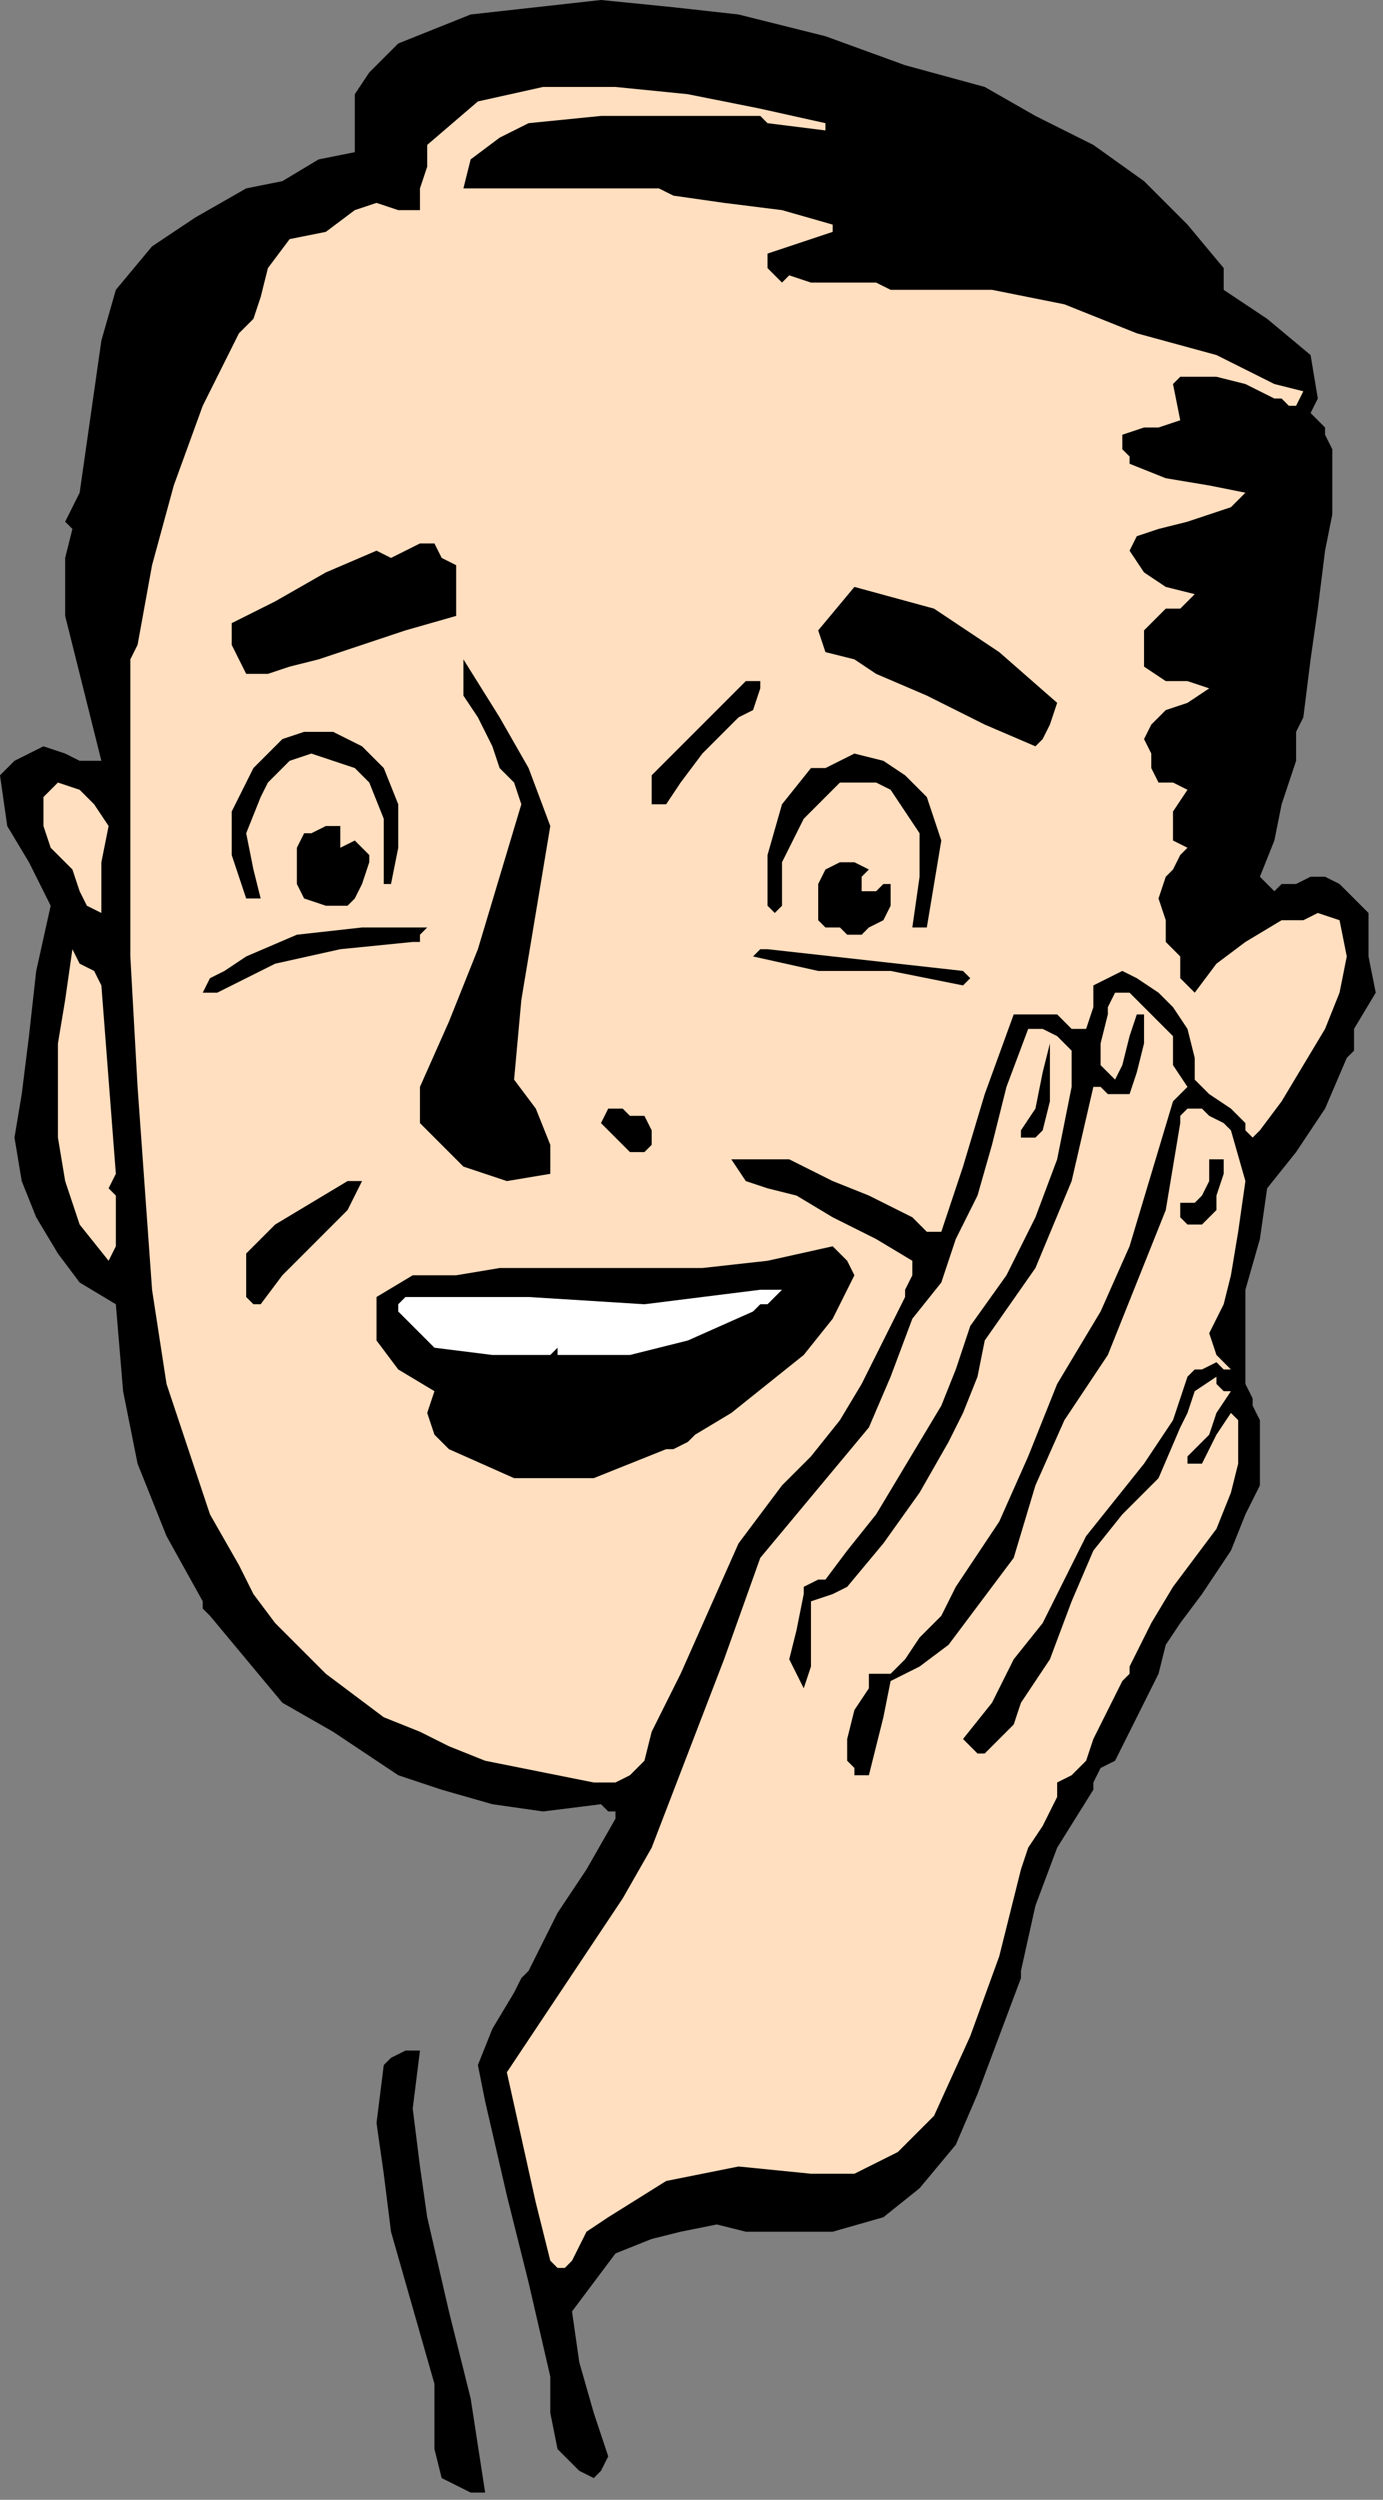 <?xml version="1.0" encoding="UTF-8" standalone="no"?>
<svg
   xmlns:dc="http://purl.org/dc/elements/1.1/"
   xmlns:cc="http://creativecommons.org/ns#"
   xmlns:rdf="http://www.w3.org/1999/02/22-rdf-syntax-ns#"
   xmlns:svg="http://www.w3.org/2000/svg"
   xmlns="http://www.w3.org/2000/svg"
   xmlns:sodipodi="http://sodipodi.sourceforge.net/DTD/sodipodi-0.dtd"
   xmlns:inkscape="http://www.inkscape.org/namespaces/inkscape"
   version="1.0"
   width="32.343mm"
   height="58.42mm"
   id="svg49"
   sodipodi:docname="PESSG126.WMF">
  <rect width="100%" height="100%" fill="#808080" stroke="none"/>
  <sodipodi:namedview
     pagecolor="#ffffff"
     bordercolor="#666666"
     borderopacity="1"
     objecttolerance="10"
     gridtolerance="10"
     guidetolerance="10"
     inkscape:pageopacity="0"
     inkscape:pageshadow="2"
     inkscape:window-width="640"
     inkscape:window-height="480"
     id="namedview51" />
  <defs
     id="defs3">
    <pattern
       id="WMFhbasepattern"
       patternUnits="userSpaceOnUse"
       width="6"
       height="6"
       x="0"
       y="0" />
  </defs>
  <path
     style="fill:#000000;fill-rule:evenodd;fill-opacity:1;stroke:none;"
     d="  M 110.08,122.24   L 110.72,123.52   L 110.72,124.16   L 111.36,125.44   L 111.36,125.44   L 111.36,128.64   L 111.36,131.2   L 110.08,133.76   L 110.08,133.76   L 108.8,136.96   L 107.52,138.88   L 106.24,140.8   L 106.24,140.8   L 104.32,143.36   L 103.04,145.28   L 102.4,147.84   L 102.4,147.84   L 101.12,150.4   L 99.84,152.96   L 98.56,155.52   L 98.56,155.52   L 97.28,156.16   L 96.64,157.44   L 96.64,158.08   L 96.64,158.08   L 93.44,163.2   L 91.52,168.32   L 90.24,174.08   L 90.24,174.08   L 90.24,174.72   L 88.32,179.84   L 86.4,184.96   L 84.48,189.44   L 84.48,189.44   L 81.28,193.28   L 78.08,195.84   L 73.6,197.12   L 73.6,197.12   L 65.92,197.12   L 63.36,196.48   L 60.16,197.12   L 57.6,197.76   L 57.6,197.76   L 54.4,199.04   L 52.48,201.6   L 50.56,204.16   L 50.56,204.16   L 51.2,208.64   L 52.48,213.12   L 53.76,216.96   L 53.76,216.96   L 53.12,218.24   L 52.48,218.88   L 51.2,218.24   L 51.2,218.24   L 49.28,216.32   L 48.64,213.12   L 48.64,209.92   L 48.64,209.92   L 46.72,201.6   L 44.8,193.92   L 42.88,185.6   L 42.88,185.6   L 42.24,182.4   L 43.52,179.2   L 45.44,176   L 45.44,176   L 46.08,174.72   L 46.72,174.08   L 47.36,172.8   L 47.36,172.8   L 49.28,168.96   L 51.84,165.12   L 54.4,160.64   L 54.4,160.64   L 54.4,160   L 53.76,160   L 53.12,159.36   L 53.12,159.36   L 48,160   L 43.52,159.36   L 39.04,158.08   L 39.04,158.08   L 37.12,157.44   L 35.2,156.8   L 33.28,155.52   L 33.28,155.52   L 29.44,152.96   L 24.96,150.4   L 21.76,146.56   L 18.56,142.72   L 18.56,142.72   L 18.56,142.72   L 17.92,142.08   L 17.92,141.44   L 17.92,141.44   L 14.72,135.68   L 12.16,129.28   L 10.88,122.88   L 10.24,115.2   L 10.24,115.2   L 7.04,113.28   L 5.12,110.72   L 3.2,107.52   L 1.92,104.32   L 1.28,100.48   L 1.92,96.64   L 1.92,96.64   L 2.56,91.52   L 3.2,85.76   L 4.48,80   L 4.48,80   L 2.56,76.16   L 0.64,72.96   L 0,68.48   L 0,68.48   L 1.28,67.2   L 2.56,66.56   L 3.84,65.92   L 3.84,65.92   L 5.76,66.56   L 7.04,67.2   L 8.96,67.2   L 8.96,67.2   L 5.76,54.4   L 5.76,51.84   L 5.76,49.28   L 6.4,46.72   L 6.4,46.72   L 5.76,46.08   L 6.4,44.8   L 7.04,43.52   L 7.04,43.52   L 7.68,39.04   L 8.32,34.56   L 8.96,30.08   L 8.96,30.08   L 10.24,25.6   L 13.44,21.76   L 17.28,19.2   L 21.76,16.64   L 21.76,16.64   L 24.96,16   L 28.16,14.08   L 31.36,13.44   L 31.36,13.44   L 31.36,10.88   L 31.36,8.32   L 32.64,6.4   L 32.64,6.4   L 35.2,3.84   L 38.4,2.56   L 41.6,1.28   L 41.6,1.28   L 47.36,0.64   L 53.12,0   L 59.52,0.64   L 59.52,0.64   L 65.28,1.28   L 72.96,3.2   L 80,5.76   L 87.04,7.68   L 87.04,7.68   L 91.52,10.24   L 96.64,12.8   L 101.12,16   L 104.96,19.84   L 108.16,23.68   L 108.16,23.68   L 108.16,24.32   L 108.16,24.96   L 108.16,25.6   L 108.16,25.6   L 112,28.16   L 115.84,31.36   L 116.48,35.2   L 116.48,35.2   L 115.84,36.48   L 117.12,37.76   L 117.12,38.4   L 117.76,39.68   L 117.76,39.68   L 117.76,42.88   L 117.76,45.44   L 117.12,48.64   L 117.12,48.64   L 116.48,53.76   L 115.84,58.24   L 115.2,63.36   L 115.2,63.36   L 114.56,64.64   L 114.56,65.92   L 114.56,67.2   L 114.56,67.2   L 113.28,71.04   L 112.64,74.24   L 111.36,77.44   L 111.36,77.44   L 112,78.08   L 112.64,78.72   L 113.28,78.08   L 113.28,78.08   L 114.56,78.08   L 115.84,77.44   L 117.12,77.44   L 117.12,77.44   L 118.4,78.08   L 119.68,79.36   L 120.96,80.64   L 120.96,80.64   L 120.96,84.48   L 121.6,87.68   L 119.68,90.88   L 119.68,90.88   L 119.68,92.16   L 119.68,92.8   L 119.04,93.44   L 119.04,93.44   L 117.12,97.92   L 114.56,101.76   L 112,104.96   L 112,104.96   L 111.36,109.44   L 110.08,113.92   L 110.08,117.76   L 110.08,117.76   L 110.08,122.24  z "
     id="path5" />
  <path
     style="fill:#ffdfbf;fill-rule:evenodd;fill-opacity:1;stroke:none;"
     d="  M 107.52,119.68   L 106.88,117.76   L 108.16,115.2   L 108.8,112.64   L 108.8,112.64   L 109.44,108.8   L 110.08,104.32   L 108.8,99.84   L 108.8,99.84   L 108.16,99.2   L 106.88,98.56   L 106.24,97.92   L 106.24,97.92   L 104.96,97.92   L 104.32,98.56   L 104.32,99.2   L 104.32,99.2   L 103.04,106.88   L 100.48,113.28   L 97.92,119.68   L 97.92,119.68   L 94.08,125.44   L 91.52,131.2   L 89.6,137.6   L 85.76,142.72   L 85.76,142.72   L 83.84,145.28   L 81.28,147.2   L 78.72,148.48   L 78.72,148.48   L 78.08,151.68   L 77.44,154.24   L 76.8,156.8   L 76.8,156.8   L 75.52,156.8   L 75.52,156.16   L 74.88,155.52   L 74.88,155.52   L 74.88,153.6   L 75.52,151.04   L 76.8,149.12   L 76.8,149.12   L 76.8,147.84   L 78.72,147.84   L 80,146.56   L 80,146.56   L 81.28,144.64   L 83.2,142.72   L 84.48,140.16   L 84.48,140.16   L 88.32,134.4   L 90.88,128.64   L 93.44,122.24   L 97.28,115.84   L 97.28,115.84   L 99.84,110.08   L 101.76,103.68   L 103.68,97.28   L 103.68,97.28   L 104.96,96   L 103.68,94.08   L 103.68,91.52   L 103.68,91.52   L 102.4,90.24   L 101.12,88.96   L 99.84,87.68   L 99.84,87.68   L 98.56,87.68   L 97.92,88.96   L 97.92,89.6   L 97.92,89.6   L 97.28,92.16   L 97.28,94.08   L 98.56,95.36   L 98.56,95.36   L 99.2,94.08   L 99.84,91.52   L 100.48,89.6   L 100.48,89.6   L 101.12,89.6   L 101.12,92.16   L 100.48,94.72   L 99.84,96.64   L 99.84,96.64   L 99.2,96.64   L 97.92,96.64   L 97.28,96   L 97.28,96   L 96.64,96   L 94.72,104.32   L 91.52,112   L 87.04,118.4   L 87.04,118.4   L 86.4,121.6   L 85.12,124.8   L 83.84,127.36   L 83.84,127.36   L 81.28,131.84   L 78.08,136.32   L 74.88,140.16   L 74.88,140.16   L 73.6,140.8   L 71.68,141.44   L 71.68,142.72   L 71.68,142.72   L 71.68,145.28   L 71.68,147.2   L 71.04,149.12   L 71.04,149.12   L 69.76,146.56   L 70.4,144   L 71.04,140.8   L 71.04,140.8   L 71.04,140.16   L 72.32,139.52   L 72.96,139.52   L 72.96,139.52   L 74.88,136.96   L 77.44,133.76   L 79.36,130.56   L 81.28,127.36   L 83.2,124.16   L 84.48,120.96   L 85.76,117.12   L 85.76,117.12   L 88.96,112.64   L 91.52,107.52   L 93.44,102.4   L 93.44,102.4   L 94.08,99.2   L 94.72,96   L 94.72,92.8   L 94.72,92.8   L 93.44,91.52   L 92.16,90.88   L 90.88,90.88   L 90.88,90.88   L 88.96,96   L 87.68,101.12   L 86.4,105.6   L 86.4,105.6   L 84.48,109.44   L 83.2,113.28   L 80.64,116.48   L 80.64,116.48   L 78.72,121.6   L 76.8,126.08   L 73.6,129.92   L 70.4,133.76   L 67.2,137.6   L 67.2,137.6   L 64,146.56   L 60.8,154.88   L 57.6,163.2   L 57.6,163.2   L 55.04,167.68   L 52.48,171.52   L 49.92,175.36   L 47.36,179.2   L 44.8,183.04   L 44.8,183.04   L 46.08,188.8   L 47.36,194.56   L 48.64,199.68   L 48.64,199.68   L 49.28,200.32   L 49.92,200.32   L 50.56,199.68   L 50.56,199.68   L 51.2,198.4   L 51.84,197.12   L 53.76,195.84   L 53.76,195.84   L 58.88,192.64   L 65.28,191.36   L 71.68,192   L 71.68,192   L 75.52,192   L 79.36,190.08   L 82.56,186.88   L 82.56,186.88   L 85.76,179.84   L 88.32,172.8   L 90.24,165.12   L 90.24,165.12   L 90.88,163.2   L 92.16,161.28   L 93.44,158.72   L 93.44,158.72   L 93.44,157.44   L 94.72,156.8   L 96,155.52   L 96,155.52   L 96.64,153.6   L 97.92,151.04   L 99.2,148.48   L 99.2,148.48   L 99.84,147.84   L 99.84,147.2   L 100.48,145.92   L 100.48,145.92   L 101.76,143.36   L 103.68,140.16   L 105.6,137.6   L 107.52,135.04   L 108.8,131.84   L 109.44,129.28   L 109.44,125.44   L 109.44,125.44   L 108.8,124.8   L 107.52,126.72   L 106.24,129.28   L 104.96,129.28   L 104.96,129.28   L 104.96,128.64   L 104.96,128.64   L 105.6,128   L 105.6,128   L 106.88,126.72   L 107.52,124.8   L 108.8,122.88   L 108.8,122.88   L 108.16,122.88   L 107.52,122.24   L 107.52,121.6   L 107.52,121.6   L 105.6,122.88   L 104.96,124.8   L 104.32,126.08   L 104.32,126.08   L 102.4,130.56   L 99.2,133.76   L 96.64,136.96   L 96.64,136.96   L 94.72,141.44   L 92.8,146.56   L 90.24,150.4   L 90.24,150.4   L 89.6,152.32   L 88.32,153.6   L 87.04,154.88   L 87.04,154.88   L 86.4,154.88   L 85.76,154.24   L 85.12,153.6   L 85.12,153.6   L 87.68,150.4   L 89.6,146.56   L 92.16,143.36   L 94.08,139.52   L 96,135.68   L 96,135.68   L 98.56,132.48   L 101.12,129.28   L 103.68,125.44   L 104.96,121.6   L 104.96,121.6   L 105.6,120.96   L 106.24,120.96   L 107.52,120.32   L 107.52,120.32   L 107.52,120.32   L 108.16,120.96   L 108.8,120.96   L 108.8,120.96   L 107.52,119.68  z "
     id="path7" />
  <path
     style="fill:#ffdfbf;fill-rule:evenodd;fill-opacity:1;stroke:none;"
     d="  M 115.2,34.56   L 112.64,33.92   L 110.08,32.64   L 111.36,33.28   L 111.36,33.28   L 110.08,32.64   L 108.8,32   L 107.52,31.36   L 107.52,31.36   L 100.48,29.44   L 94.08,26.88   L 87.68,25.6   L 87.68,25.6   L 79.36,25.6   L 78.72,25.6   L 77.44,24.96   L 76.8,24.96   L 76.8,24.96   L 74.24,24.96   L 71.68,24.96   L 69.76,24.32   L 69.76,24.32   L 69.12,24.96   L 68.48,24.32   L 67.84,23.68   L 67.84,23.68   L 67.84,22.4   L 73.6,20.48   L 73.6,20.48   L 73.6,20.48   L 73.6,19.84   L 73.6,19.84   L 69.12,18.56   L 64,17.92   L 59.52,17.28   L 59.52,17.28   L 58.24,16.64   L 52.48,16.64   L 46.72,16.64   L 40.96,16.64   L 40.96,16.64   L 41.6,14.08   L 44.16,12.16   L 46.72,10.88   L 46.72,10.88   L 53.12,10.24   L 60.16,10.24   L 67.2,10.24   L 67.2,10.24   L 67.84,10.88   L 72.96,11.52   L 72.96,10.88   L 67.2,9.6   L 60.8,8.32   L 54.4,7.68   L 54.4,7.68   L 48,7.68   L 42.24,8.96   L 37.76,12.8   L 37.76,12.8   L 37.76,14.72   L 37.12,16.64   L 37.12,18.56   L 37.12,18.56   L 35.2,18.56   L 33.28,17.92   L 31.36,18.56   L 31.36,18.56   L 28.8,20.48   L 25.6,21.12   L 23.68,23.68   L 23.68,23.68   L 23.04,26.24   L 22.4,28.16   L 21.12,29.44   L 21.12,29.44   L 17.92,35.84   L 15.36,42.88   L 13.44,49.92   L 12.16,56.96   L 12.16,56.96   L 11.52,58.24   L 11.52,59.52   L 11.52,60.16   L 11.52,60.16   L 11.52,72.32   L 11.52,84.48   L 12.16,96   L 12.16,96   L 12.8,104.96   L 13.44,113.92   L 14.72,122.24   L 14.72,122.24   L 16.64,128   L 18.56,133.76   L 21.12,138.24   L 21.12,138.24   L 22.4,140.8   L 24.32,143.36   L 26.88,145.92   L 28.8,147.84   L 31.36,149.76   L 33.92,151.68   L 37.12,152.96   L 39.68,154.24   L 42.88,155.52   L 46.08,156.16   L 49.28,156.8   L 52.48,157.44   L 52.48,157.44   L 54.4,157.44   L 55.68,156.8   L 56.96,155.52   L 56.96,155.52   L 57.6,152.96   L 58.88,150.4   L 60.16,147.84   L 60.16,147.84   L 62.72,142.08   L 65.28,136.32   L 69.12,131.2   L 69.12,131.2   L 71.68,128.64   L 74.24,125.44   L 76.16,122.24   L 78.08,118.4   L 80,114.56   L 80,114.56   L 80,113.92   L 80.64,112.64   L 80.64,111.36   L 80.64,111.36   L 77.44,109.44   L 73.6,107.52   L 70.4,105.6   L 70.4,105.6   L 67.84,104.96   L 65.92,104.32   L 64.64,102.4   L 64.64,102.4   L 65.92,102.4   L 67.84,102.4   L 69.76,102.4   L 69.76,102.4   L 73.6,104.32   L 76.8,105.6   L 80.64,107.52   L 80.64,107.52   L 81.28,108.16   L 81.92,108.8   L 83.2,108.8   L 83.2,108.8   L 85.12,103.04   L 87.04,96.64   L 89.6,89.6   L 89.6,89.6   L 90.88,89.6   L 92.16,89.6   L 93.44,89.6   L 93.44,89.6   L 94.08,90.24   L 94.72,90.88   L 96,90.88   L 96,90.88   L 96.64,88.96   L 96.64,87.04   L 99.2,85.76   L 99.2,85.76   L 100.48,86.4   L 102.4,87.68   L 103.68,88.96   L 103.68,88.96   L 104.96,90.88   L 105.6,93.44   L 105.6,95.36   L 105.6,95.36   L 106.88,96.64   L 108.8,97.92   L 110.08,99.2   L 110.08,99.2   L 110.08,99.84   L 110.72,100.48   L 111.36,99.84   L 111.36,99.84   L 113.28,97.28   L 115.2,94.08   L 117.12,90.88   L 117.12,90.88   L 118.4,87.68   L 119.04,84.48   L 118.4,81.28   L 118.4,81.28   L 116.48,80.64   L 115.2,81.28   L 113.28,81.28   L 113.28,81.28   L 110.08,83.2   L 107.52,85.12   L 105.6,87.68   L 105.6,87.68   L 104.32,86.4   L 104.32,84.48   L 103.04,83.2   L 103.04,83.2   L 103.04,81.28   L 102.4,79.36   L 103.04,77.44   L 103.04,77.44   L 103.68,76.8   L 104.32,75.52   L 104.96,74.88   L 104.96,74.88   L 103.68,74.24   L 103.68,72.96   L 103.68,71.68   L 103.68,71.68   L 104.96,69.76   L 103.68,69.12   L 102.4,69.12   L 101.76,67.84   L 101.76,67.84   L 101.76,66.56   L 101.12,65.28   L 101.76,64   L 101.76,64   L 103.04,62.72   L 104.96,62.08   L 106.88,60.8   L 106.88,60.8   L 104.96,60.16   L 103.04,60.16   L 101.12,58.88   L 101.12,58.88   L 101.12,56.96   L 101.12,55.68   L 102.4,54.4   L 102.4,54.4   L 103.04,53.76   L 104.32,53.76   L 105.6,52.48   L 105.6,52.48   L 103.04,51.84   L 101.12,50.56   L 99.84,48.64   L 99.84,48.64   L 100.48,47.36   L 102.4,46.72   L 104.96,46.08   L 104.96,46.08   L 106.88,45.44   L 108.8,44.8   L 110.08,43.52   L 110.08,43.52   L 106.88,42.88   L 103.04,42.24   L 99.84,40.96   L 99.84,40.96   L 99.84,40.32   L 99.2,39.68   L 99.2,38.4   L 99.2,38.4   L 101.12,37.76   L 102.4,37.76   L 104.32,37.12   L 104.32,37.12   L 103.68,33.92   L 104.32,33.28   L 107.52,33.28   L 110.08,33.92   L 112.64,35.2   L 112.64,35.2   L 113.28,35.2   L 113.92,35.84   L 114.56,35.84   L 114.56,35.84   L 115.2,34.56  z "
     id="path9" />
  <path
     style="fill:#000000;fill-rule:evenodd;fill-opacity:1;stroke:none;"
     d="  M 40.32,49.92   L 40.32,51.84   L 40.32,53.12   L 40.32,54.4   L 40.32,54.4   L 35.84,55.68   L 32,56.96   L 28.16,58.24   L 28.16,58.24   L 25.6,58.88   L 23.68,59.52   L 21.76,59.52   L 21.76,59.52   L 21.12,58.24   L 20.48,56.96   L 20.48,55.04   L 20.48,55.04   L 24.32,53.12   L 28.8,50.56   L 33.28,48.64   L 33.28,48.64   L 34.56,49.28   L 35.84,48.64   L 37.12,48   L 37.12,48   L 38.4,48   L 39.04,49.28   L 40.32,49.92  z "
     id="path11" />
  <path
     style="fill:#000000;fill-rule:evenodd;fill-opacity:1;stroke:none;"
     d="  M 93.44,62.08   L 92.8,64   L 92.16,65.28   L 91.52,65.92   L 91.52,65.92   L 87.04,64   L 81.92,61.44   L 77.44,59.52   L 77.44,59.52   L 75.52,58.24   L 72.96,57.6   L 72.32,55.68   L 72.32,55.68   L 75.52,51.84   L 82.56,53.76   L 88.32,57.6   L 93.44,62.08  z "
     id="path13" />
  <path
     style="fill:#000000;fill-rule:evenodd;fill-opacity:1;stroke:none;"
     d="  M 40.96,58.24   L 44.16,63.36   L 46.72,67.84   L 48.64,72.96   L 48.64,72.96   L 47.36,80.64   L 46.08,88.32   L 45.44,95.36   L 45.44,95.36   L 47.36,97.92   L 48.64,101.12   L 48.64,103.68   L 48.64,103.68   L 44.8,104.32   L 40.96,103.04   L 38.4,100.48   L 38.4,100.48   L 37.12,99.2   L 37.12,97.28   L 37.12,96   L 37.12,96   L 39.68,90.24   L 42.24,83.84   L 44.16,77.44   L 46.08,71.04   L 46.08,71.04   L 45.44,69.12   L 44.16,67.84   L 43.52,65.92   L 43.52,65.92   L 42.24,63.36   L 40.96,61.44   L 40.96,58.24   L 40.96,58.24   L 40.96,58.24  z "
     id="path15" />
  <path
     style="fill:#000000;fill-rule:evenodd;fill-opacity:1;stroke:none;"
     d="  M 67.2,60.8   L 66.56,62.72   L 65.28,63.36   L 64,64.64   L 64,64.64   L 62.08,66.56   L 60.16,69.12   L 58.88,71.04   L 58.88,71.04   L 58.24,71.04   L 57.6,71.04   L 57.6,71.04   L 57.6,71.04   L 57.6,68.48   L 59.52,66.56   L 61.44,64.64   L 61.44,64.64   L 62.72,63.36   L 64,62.08   L 65.92,60.16   L 65.92,60.16   L 66.56,60.16   L 67.2,60.16   L 67.2,60.8  z "
     id="path17" />
  <path
     style="fill:#000000;fill-rule:evenodd;fill-opacity:1;stroke:none;"
     d="  M 33.92,67.84   L 35.2,71.04   L 35.2,74.88   L 34.56,78.08   L 34.56,78.08   L 33.92,78.08   L 33.92,75.52   L 33.92,72.32   L 32.64,69.12   L 32.64,69.12   L 31.36,67.84   L 29.44,67.2   L 27.52,66.56   L 27.52,66.56   L 25.6,67.2   L 23.68,69.12   L 23.04,70.4   L 23.04,70.4   L 21.76,73.6   L 22.4,76.8   L 23.04,79.36   L 23.04,79.36   L 22.4,79.36   L 21.76,79.36   L 21.76,79.36   L 21.76,79.36   L 20.48,75.52   L 20.48,71.68   L 22.4,67.84   L 22.4,67.84   L 23.68,66.56   L 24.96,65.28   L 26.88,64.64   L 26.88,64.64   L 29.44,64.64   L 32,65.92   L 33.92,67.84  z "
     id="path19" />
  <path
     style="fill:#000000;fill-rule:evenodd;fill-opacity:1;stroke:none;"
     d="  M 81.92,70.4   L 83.2,74.24   L 82.56,78.08   L 81.92,81.92   L 81.92,81.92   L 80.64,81.92   L 81.28,77.44   L 81.28,73.6   L 78.72,69.76   L 78.72,69.76   L 77.44,69.12   L 75.52,69.12   L 74.24,69.12   L 74.24,69.12   L 71.04,72.32   L 69.12,76.16   L 69.12,80   L 69.12,80   L 68.48,80.64   L 67.84,80   L 67.84,79.36   L 67.84,79.36   L 67.84,75.52   L 69.12,71.04   L 71.68,67.84   L 71.68,67.84   L 72.96,67.84   L 74.24,67.2   L 75.52,66.56   L 75.52,66.56   L 78.08,67.2   L 80,68.48   L 81.92,70.4  z "
     id="path21" />
  <path
     style="fill:#ffdfbf;fill-rule:evenodd;fill-opacity:1;stroke:none;"
     d="  M 9.6,72.96   L 8.96,76.16   L 8.96,78.08   L 8.96,80.64   L 8.96,80.64   L 7.68,80   L 7.04,78.72   L 6.4,76.8   L 6.4,76.8   L 4.48,74.88   L 3.84,72.96   L 3.84,70.4   L 3.84,70.4   L 4.48,69.76   L 4.48,69.76   L 5.12,69.12   L 5.12,69.12   L 7.04,69.76   L 8.32,71.04   L 9.6,72.96  z "
     id="path23" />
  <path
     style="fill:#000000;fill-rule:evenodd;fill-opacity:1;stroke:none;"
     d="  M 31.36,74.24   L 32,74.88   L 32.64,75.52   L 32.64,76.16   L 32.64,76.16   L 32,78.08   L 31.36,79.36   L 30.72,80   L 30.72,80   L 28.8,80   L 26.88,79.36   L 26.24,78.08   L 26.24,78.08   L 26.24,76.8   L 26.24,74.88   L 26.88,73.6   L 26.88,73.6   L 27.52,73.6   L 28.8,72.96   L 30.08,72.96   L 30.08,72.96   L 30.08,74.24   L 30.08,74.88   L 31.36,74.24   L 31.36,74.24   L 31.36,74.24   L 31.36,74.24   L 31.36,74.24  z "
     id="path25" />
  <path
     style="fill:#000000;fill-rule:evenodd;fill-opacity:1;stroke:none;"
     d="  M 76.8,76.8   L 76.16,77.44   L 76.16,78.72   L 76.8,78.72   L 76.8,78.72   L 77.44,78.72   L 78.08,78.08   L 78.72,78.08   L 78.72,78.08   L 78.72,80   L 78.08,81.28   L 76.8,81.92   L 76.8,81.92   L 76.16,82.56   L 74.88,82.56   L 74.24,81.92   L 74.24,81.92   L 72.96,81.92   L 72.32,81.28   L 72.32,80   L 72.32,80   L 72.32,78.72   L 72.32,78.08   L 72.96,76.8   L 72.96,76.8   L 74.24,76.16   L 75.52,76.16   L 76.8,76.8  z "
     id="path27" />
  <path
     style="fill:#000000;fill-rule:evenodd;fill-opacity:1;stroke:none;"
     d="  M 37.76,81.92   L 37.12,82.56   L 37.12,83.2   L 36.48,83.2   L 36.48,83.2   L 30.08,83.84   L 24.32,85.12   L 19.2,87.68   L 19.2,87.68   L 17.92,87.68   L 18.56,86.4   L 19.84,85.76   L 21.76,84.48   L 21.76,84.48   L 26.24,82.56   L 32,81.92   L 37.76,81.92  z "
     id="path29" />
  <path
     style="fill:#000000;fill-rule:evenodd;fill-opacity:1;stroke:none;"
     d="  M 85.12,85.76   L 85.76,86.4   L 85.12,87.04   L 78.72,85.76   L 72.32,85.76   L 66.56,84.48   L 66.56,84.48   L 66.56,84.48   L 67.2,83.84   L 67.84,83.84   L 67.84,83.84   L 73.6,84.48   L 79.36,85.12   L 85.12,85.76  z "
     id="path31" />
  <path
     style="fill:#ffdfbf;fill-rule:evenodd;fill-opacity:1;stroke:none;"
     d="  M 8.96,87.04   L 10.24,103.68   L 9.6,104.96   L 10.24,105.6   L 10.24,106.24   L 10.24,106.24   L 10.24,108.16   L 10.24,110.08   L 9.6,111.36   L 9.6,111.36   L 7.04,108.16   L 5.76,104.32   L 5.12,100.48   L 5.12,96.64   L 5.12,92.16   L 5.76,88.32   L 6.4,83.84   L 6.4,83.84   L 7.04,85.12   L 8.32,85.76   L 8.96,87.04  z "
     id="path33" />
  <path
     style="fill:#000000;fill-rule:evenodd;fill-opacity:1;stroke:none;"
     d="  M 92.16,99.84   L 91.52,100.48   L 91.52,100.48   L 91.52,100.48   L 91.52,100.48   L 90.88,100.48   L 90.24,100.48   L 90.24,99.84   L 90.24,99.84   L 91.52,97.92   L 92.16,94.72   L 92.8,92.16   L 92.8,92.16   L 92.8,94.72   L 92.8,97.28   L 92.16,99.84  z "
     id="path35" />
  <path
     style="fill:#000000;fill-rule:evenodd;fill-opacity:1;stroke:none;"
     d="  M 56.96,98.56   L 57.6,99.84   L 57.6,100.48   L 57.6,101.12   L 57.6,101.12   L 56.96,101.76   L 55.68,101.76   L 55.04,101.12   L 55.04,101.12   L 54.4,100.48   L 53.12,99.2   L 53.76,97.92   L 53.76,97.92   L 55.04,97.92   L 55.68,98.56   L 56.96,98.56  z "
     id="path37" />
  <path
     style="fill:#000000;fill-rule:evenodd;fill-opacity:1;stroke:none;"
     d="  M 108.16,102.4   L 108.16,103.68   L 107.52,105.6   L 107.52,106.88   L 107.52,106.88   L 106.24,108.16   L 104.96,108.16   L 104.32,107.52   L 104.32,107.52   L 104.32,106.24   L 105.6,106.24   L 106.24,105.6   L 106.88,104.32   L 106.88,104.32   L 106.88,103.68   L 106.88,102.4   L 108.16,102.4  z "
     id="path39" />
  <path
     style="fill:#000000;fill-rule:evenodd;fill-opacity:1;stroke:none;"
     d="  M 32,104.32   L 31.36,105.6   L 30.72,106.88   L 30.08,107.52   L 30.08,107.52   L 27.52,110.08   L 24.96,112.64   L 23.04,115.2   L 23.04,115.2   L 22.4,115.2   L 21.76,114.56   L 21.76,113.92   L 21.76,113.92   L 21.76,110.72   L 24.32,108.16   L 27.52,106.24   L 30.72,104.32   L 30.72,104.32   L 30.72,104.32   L 31.36,104.32   L 32,104.32  z "
     id="path41" />
  <path
     style="fill:#000000;fill-rule:evenodd;fill-opacity:1;stroke:none;"
     d="  M 75.52,112.64   L 73.6,116.48   L 71.04,119.68   L 67.84,122.24   L 64.64,124.8   L 61.44,126.72   L 61.44,126.72   L 60.8,127.36   L 59.52,128   L 58.88,128   L 58.88,128   L 52.48,130.56   L 45.44,130.56   L 39.68,128   L 39.68,128   L 38.4,126.72   L 37.76,124.8   L 38.4,122.88   L 38.4,122.88   L 35.2,120.96   L 33.28,118.4   L 33.28,114.56   L 33.28,114.56   L 36.48,112.64   L 40.32,112.64   L 44.16,112   L 44.16,112   L 46.72,112   L 49.92,112   L 52.48,112   L 52.48,112   L 53.76,112   L 55.68,112   L 56.96,112   L 56.96,112   L 62.08,112   L 67.84,111.36   L 73.6,110.08   L 73.6,110.08   L 74.24,110.72   L 74.88,111.36   L 75.52,112.64  z "
     id="path43" />
  <path
     style="fill:#ffffff;fill-rule:evenodd;fill-opacity:1;stroke:none;"
     d="  M 69.12,113.92   L 68.48,114.56   L 67.84,115.2   L 67.84,115.2   L 67.84,115.2   L 67.2,115.2   L 66.56,115.84   L 66.56,115.84   L 66.56,115.84   L 60.8,118.4   L 55.68,119.68   L 49.92,119.68   L 49.92,119.68   L 49.28,119.68   L 49.28,119.04   L 49.28,119.04   L 49.28,119.04   L 48.64,119.68   L 43.52,119.68   L 38.4,119.04   L 35.2,115.84   L 35.2,115.84   L 35.2,115.2   L 35.84,114.56   L 36.48,114.56   L 36.48,114.56   L 46.72,114.56   L 56.96,115.2   L 67.2,113.92   L 67.2,113.92   L 67.84,113.92   L 67.84,113.92   L 69.12,113.92  z "
     id="path45" />
  <path
     style="fill:#000000;fill-rule:evenodd;fill-opacity:1;stroke:none;"
     d="  M 37.12,181.12   L 36.48,186.24   L 37.12,191.36   L 37.76,195.84   L 37.76,195.84   L 39.68,204.16   L 41.6,211.84   L 42.88,220.16   L 42.88,220.16   L 41.6,220.16   L 40.32,219.52   L 39.04,218.88   L 39.04,218.88   L 38.4,216.32   L 38.4,213.76   L 38.4,210.56   L 38.4,210.56   L 37.12,206.08   L 35.84,201.6   L 34.56,197.12   L 34.56,197.12   L 33.92,192   L 33.28,187.52   L 33.92,182.4   L 33.92,182.4   L 34.56,181.76   L 35.84,181.12   L 37.12,181.12  z "
     id="path47" />
</svg>
